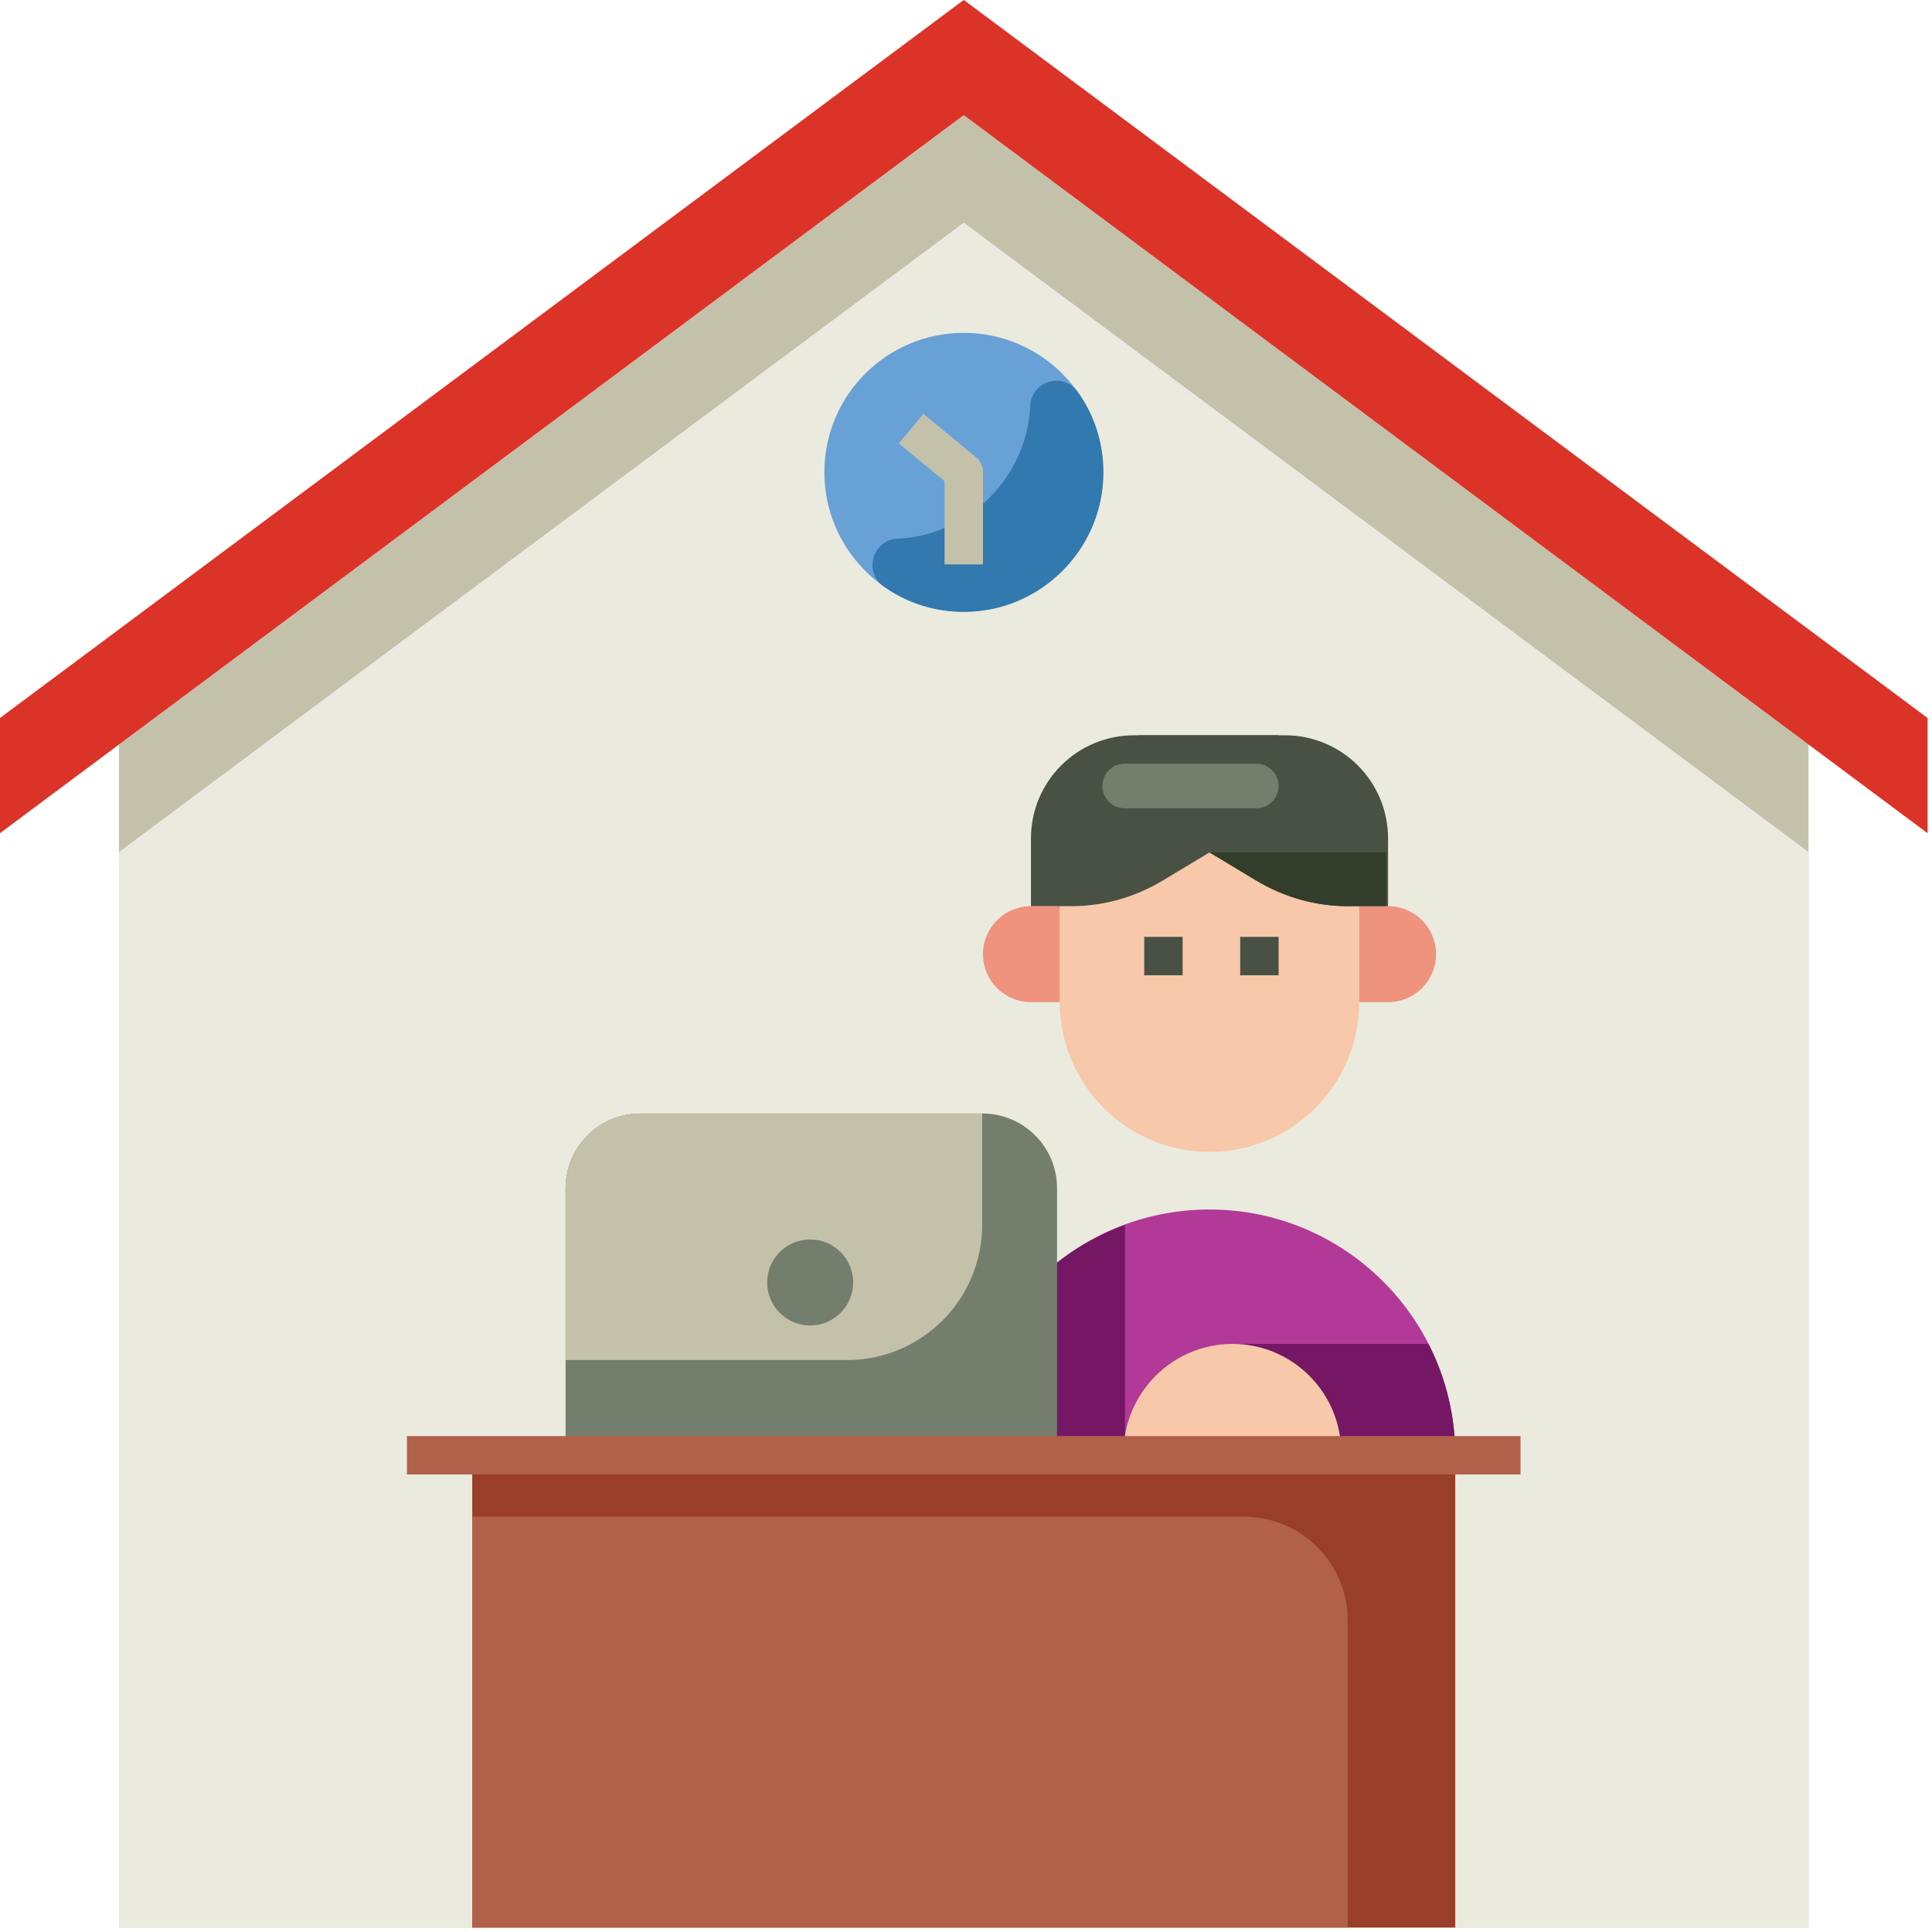<?xml version="1.0" encoding="UTF-8" standalone="no"?> <svg xmlns:dc="http://purl.org/dc/elements/1.1/" xmlns:cc="http://creativecommons.org/ns#" xmlns:rdf="http://www.w3.org/1999/02/22-rdf-syntax-ns#" xmlns:svg="http://www.w3.org/2000/svg" xmlns="http://www.w3.org/2000/svg" version="1.1" width="80" viewBox="0 0 80 80" height="80" id="Layer_1"><defs id="defs39"></defs><g transform="matrix(0.159,0,0,0.159,-0.797,-0.797)" id="XMLID_1_"><g id="XMLID_3544_"><g id="XMLID_1566_"><path fill="#c4c1ab" d="M 256,35 36,198.9 V 507 H 476 V 198.9 Z" id="XMLID_1567_"></path></g><g id="XMLID_2539_"><path fill="#ebeadf" d="M 256,63 36,226.9 V 507 H 476 V 226.9 Z" id="XMLID_2545_"></path></g><path fill="#ef937e" d="m 320,266 h 46.5 c 6.9,0 12.5,-5.6 12.5,-12.5 0,-6.9 -5.6,-12.5 -12.5,-12.5 H 320 Z" id="XMLID_1528_"></path><path fill="#ef937e" d="m 320,241 h -46.5 c -6.9,0 -12.5,5.6 -12.5,12.5 0,6.9 5.6,12.5 12.5,12.5 H 320 Z" id="XMLID_1527_"></path><path fill="#f7c8a9" d="m 359,227 h -78 v 39 c 0,21.5 17.5,39 39,39 21.5,0 39,-17.5 39,-39 z" id="XMLID_1524_"></path><path fill="#485143" d="M 301.6,196.5 H 338 V 227 h -36.4 z" id="XMLID_1485_"></path><path fill="#db3328" d="M 507,192 256,5 5,192 v 30 L 256,35 507,222 Z" id="XMLID_1568_"></path><path fill="#993e29" d="M 128,384 H 384 V 507 H 128 Z" id="XMLID_1479_"></path><path fill="#b1614a" d="M 328.9,400 H 128 v 107 h 228 v -79.9 c 0,-15 -12.1,-27.1 -27.1,-27.1 z" id="XMLID_2609_"></path><path fill="#b23998" d="m 320,320 c -35.3,0 -64,28.7 -64,64 h 128 c 0,-35.3 -28.7,-64 -64,-64 z" id="XMLID_1476_"></path><path fill="#751764" d="m 256.3,384 h -0.3 42 v -60 c -25,9.1 -41.7,32.5 -41.7,60 z" id="XMLID_2627_"></path><path fill="#751764" d="m 326,355 v 29 h 58 c 0,-10.4 -2.5,-20.3 -7,-29 z" id="XMLID_1423_"></path><path fill="#485143" d="M 300.4,196.5 H 320 V 227 l -12.3,7.4 c -7.2,4.3 -15.3,6.6 -23.7,6.6 h -10.5 v -17.6 c 0,-14.9 12,-26.9 26.9,-26.9 z" id="XMLID_1475_"></path><path fill="#485143" d="M 339.6,196.5 H 320 V 227 l 12.3,7.4 c 7.2,4.3 15.3,6.6 23.7,6.6 h 10.5 v -17.6 c 0,-14.9 -12,-26.9 -26.9,-26.9 z" id="XMLID_1474_"></path><path fill="#323d2c" d="m 356,241 h 10 v -14 h -46 l 12.3,7.4 c 7.2,4.3 15.4,6.6 23.7,6.6 z" id="XMLID_2818_"></path><g id="XMLID_1471_"><path fill="#485143" d="m 303,249 h 10 v 10 h -10 z" id="XMLID_2739_"></path></g><g id="XMLID_1470_"><path fill="#485143" d="m 328,249 h 10 v 10 h -10 z" id="XMLID_2738_"></path></g><path fill="#f7c8a9" d="m 326,355 c 15.6,0 28.3,12.7 28.3,28.3 v 0.7 h -56.7 v -0.7 C 297.7,367.7 310.4,355 326,355 Z" id="XMLID_1468_"></path><circle r="36.3" fill="#68a1d6" cy="128" cx="256" id="XMLID_907_"></circle><path fill="#3179af" d="m 273.3,110.8 v 0.4 c -1.1,18.2 -15.9,33 -34.1,34.1 -0.1,0 -0.3,0 -0.4,0 -6.5,0.3 -9,8.6 -3.7,12.4 6.4,4.6 14.4,7.1 23,6.6 18.3,-1 33.2,-15.9 34.2,-34.2 0.5,-8.6 -2,-16.6 -6.6,-23 -3.8,-5.4 -12.1,-2.9 -12.4,3.7 z" id="XMLID_2629_"></path><g id="XMLID_906_"><path fill="#c4c1ab" d="m 261,152 h -10 v -21.7 l -11.9,-9.8 6.4,-7.7 13.7,11.3 c 1.1,0.9 1.8,2.4 1.8,3.8 z" id="XMLID_1133_"></path></g><path fill="#747e6c" d="m 280.3,384 h -128 v -69.5 c 0,-10.8 8.7,-19.5 19.5,-19.5 h 89 c 10.8,0 19.5,8.7 19.5,19.5 z" id="XMLID_1478_"></path><path fill="#c4c1ab" d="m 225.6,359.2 h -73.3 v -44.7 c 0,-10.8 8.7,-19.5 19.5,-19.5 h 89 v 28.9 c 0,19.5 -15.7,35.3 -35.2,35.3 z" id="XMLID_2548_"></path><circle r="11.2" fill="#747e6c" cy="339" cx="216" id="XMLID_1575_"></circle><g id="XMLID_1477_"><path fill="#b1614a" d="m 111,379 h 290 v 10 H 111 Z" id="XMLID_1132_"></path></g><path fill="#747e6c" d="m 332.2,215.5 h -34.3 c -3.2,0 -5.8,-2.6 -5.8,-5.8 0,-3.2 2.6,-5.8 5.8,-5.8 h 34.3 c 3.2,0 5.8,2.6 5.8,5.8 0,3.2 -2.6,5.8 -5.8,5.8 z" id="XMLID_2736_"></path></g></g></svg> 